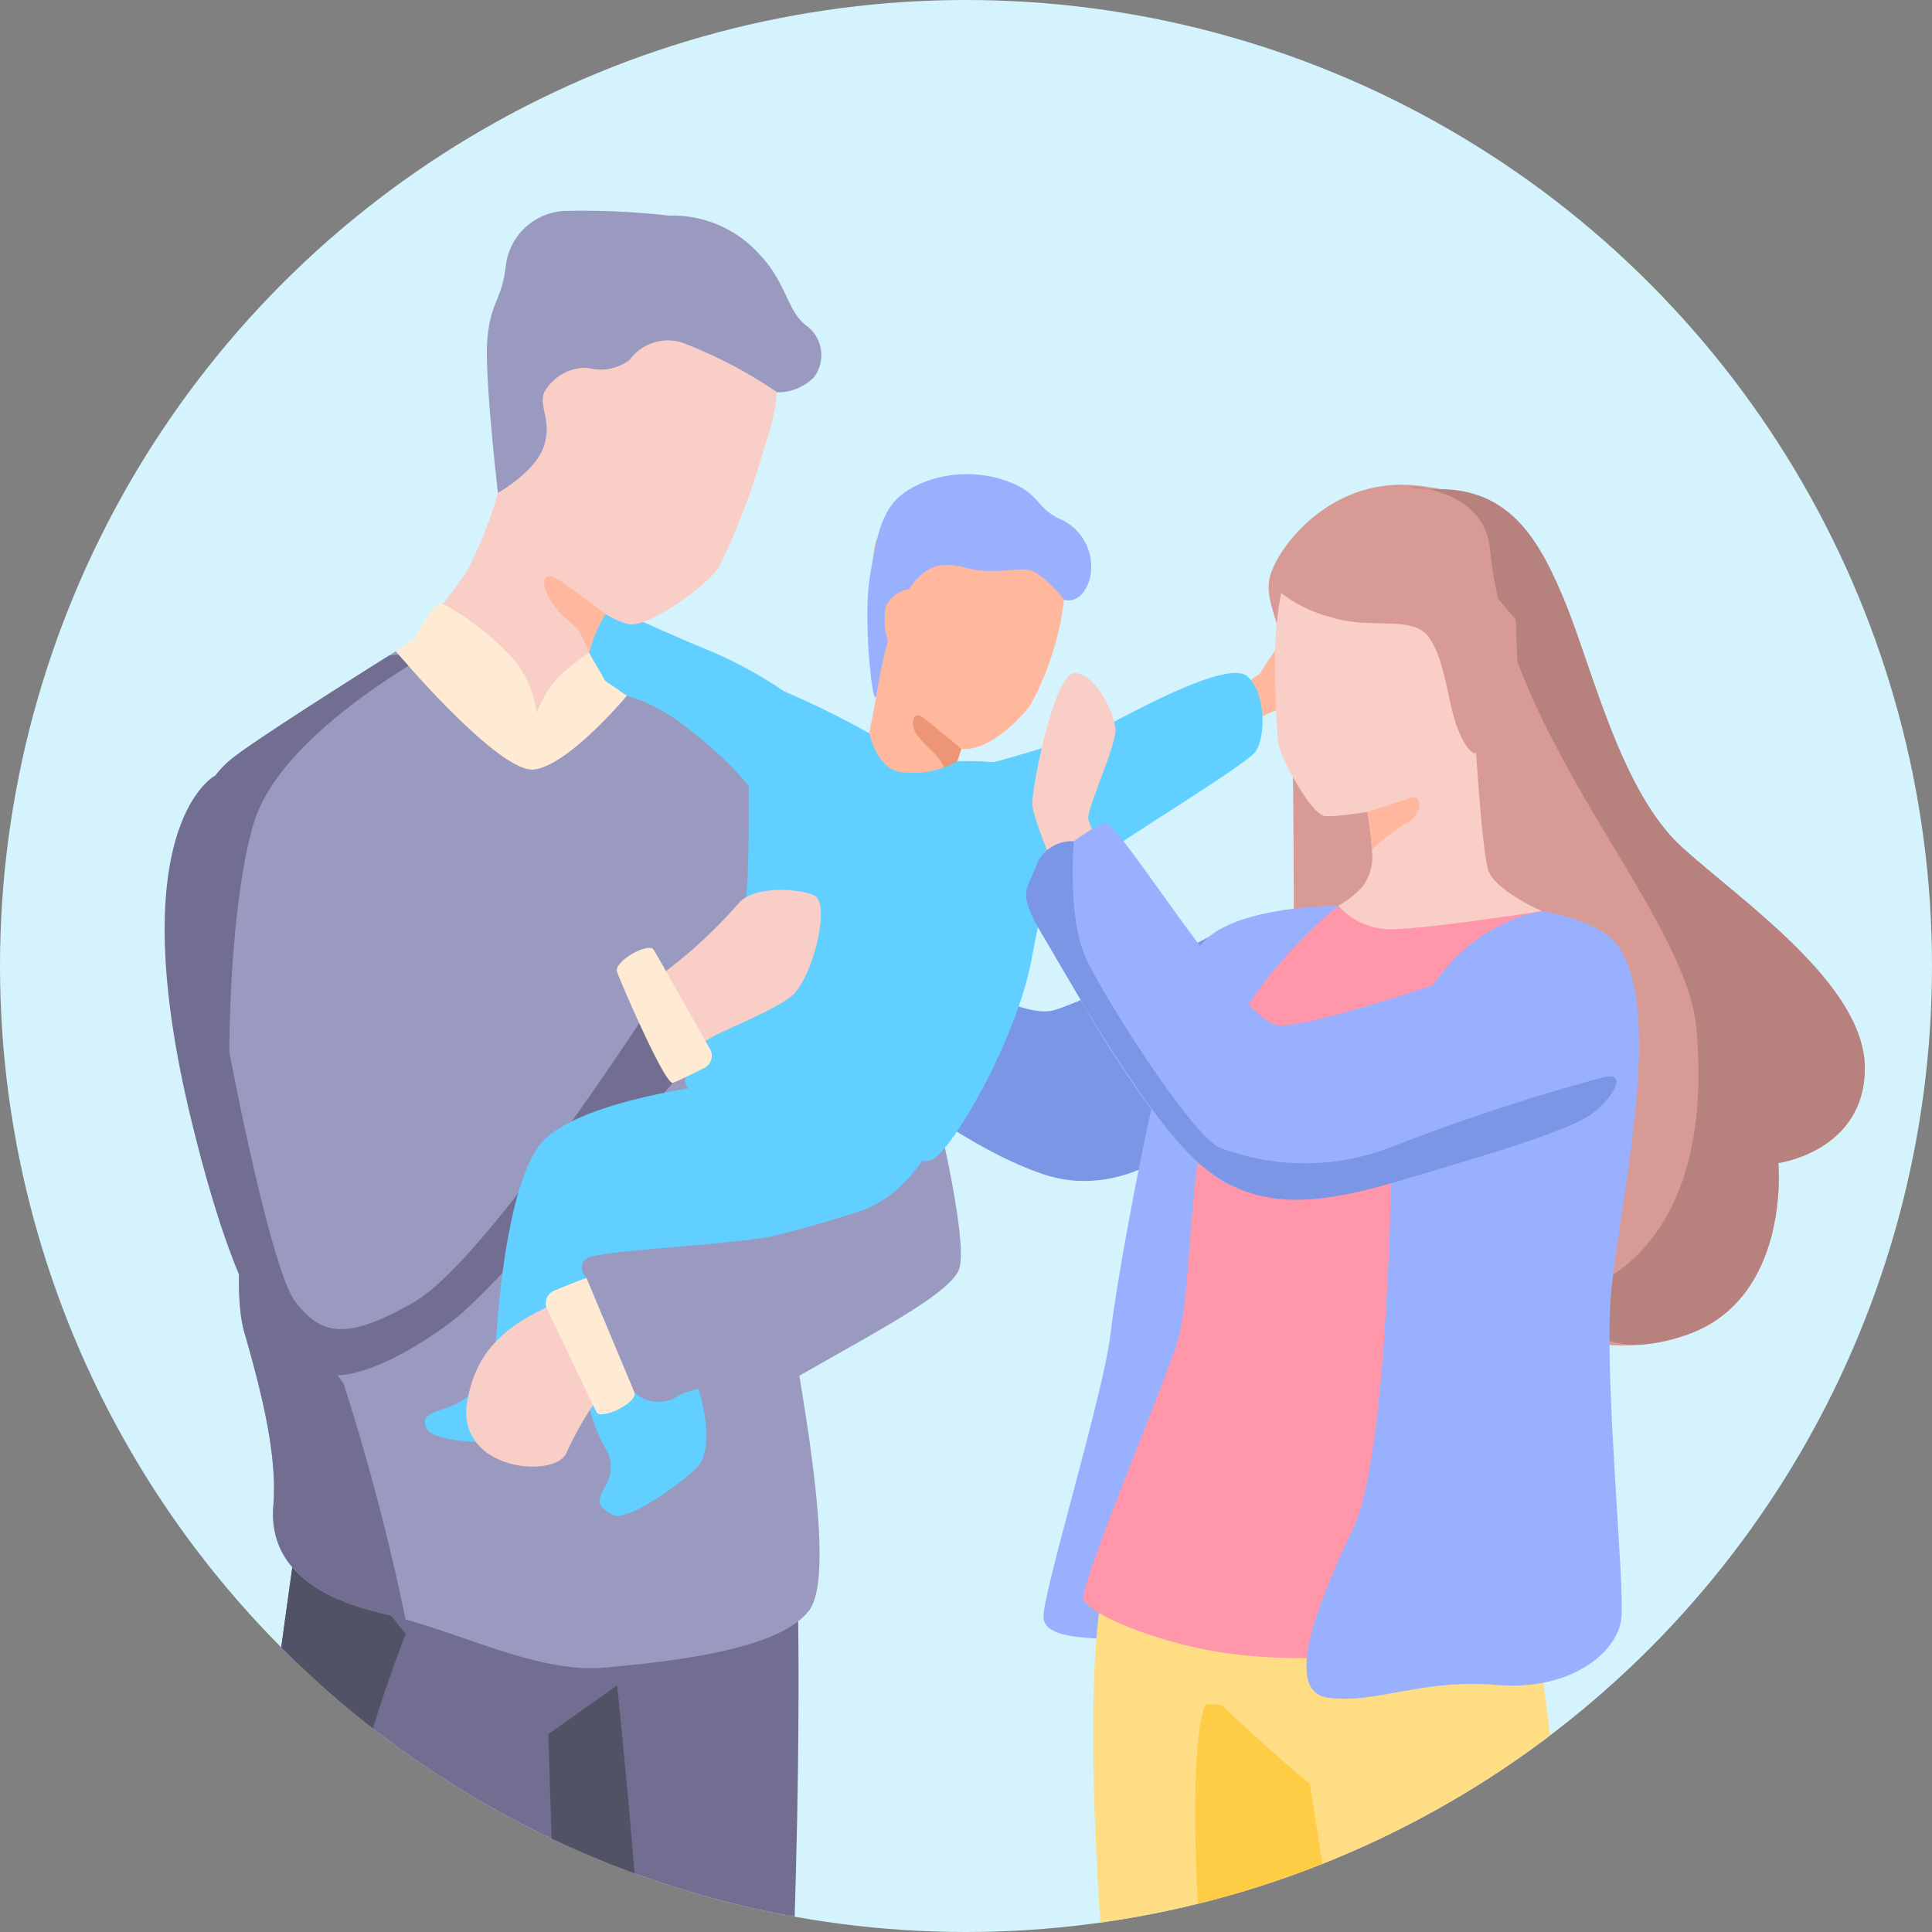 <svg xmlns="http://www.w3.org/2000/svg" xmlns:xlink="http://www.w3.org/1999/xlink" width="115" height="115" viewBox="0 0 115 115">
  <rect x="0" y="0" width="115" height="115" fill="#808080" stroke="none"/>
  <defs>
    <clipPath id="clip-path">
      <circle id="Ellipse_769" data-name="Ellipse 769" cx="57.5" cy="57.5" r="57.5" transform="translate(-2039.125 2641.15)" fill="none"/>
    </clipPath>
  </defs>
  <g id="Group_7599" data-name="Group 7599" transform="translate(2039.125 -2641.15)">
    <circle id="Ellipse_768" data-name="Ellipse 768" cx="57.5" cy="57.5" r="57.5" transform="translate(-2039.125 2641.15)" fill="#d4f3fc"/>
    <g id="Group_7598" data-name="Group 7598">
      <g id="Group_7597" data-name="Group 7597" clip-path="url(#clip-path)">
        <g id="Group_7596" data-name="Group 7596">
          <g id="Group_7595" data-name="Group 7595">
            <path id="Path_13020" data-name="Path 13020" d="M-1983.342,2707.432s1.782,7.285,1.342,9.153-8.031,5.3-13.741,8.967c-4.953,3.176-8.062-3.988-8.035-7.1s9.231-12.736,13.34-13.591S-1983.342,2707.432-1983.342,2707.432Z" fill="#9a99bf"/>
            <path id="Path_13021" data-name="Path 13021" d="M-1965.564,2682.125a7.951,7.951,0,0,0,1.463-.918,24.508,24.508,0,0,1,2.055-2.881c.305-.313,1.783-.732,2,0,.394,1.311-.1,3.753-.913,4.135s-2.055.882-2.771,1.208a7.4,7.4,0,0,1-.966.391Z" fill="#ffb89e"/>
            <path id="Path_13022" data-name="Path 13022" d="M-1992.075,2682.562a25.6,25.6,0,0,0-5.364-2.906c-3.483-1.452-5.4-2.526-6.672-2.581a1.883,1.883,0,0,0-1.9,1.642,24.924,24.924,0,0,0,.805,2.7c.067.335.086.561,1.54,1.849a28.1,28.1,0,0,0,4.233,3.281c1.393.809,3.557,1.868,3.782,2.086a19.072,19.072,0,0,0,2.121,1.037Z" fill="#61cfff"/>
            <path id="Path_13023" data-name="Path 13023" d="M-2005.572,2814.572s-.56,5.853-.249,6.476,5.231,1.245,7.41,1.868,5.916.871,6.787.249c.947-.676.374-2.491-.685-3.238s-6.226-2.645-6.538-3.471a7.555,7.555,0,0,1-.373-1.884Z" fill="#4d3b32"/>
            <path id="Path_13024" data-name="Path 13024" d="M-2024.377,2814.572s-.56,5.853-.249,6.476,5.231,1.245,7.41,1.868,5.916.871,6.787.249c.947-.676.374-2.491-.685-3.238s-6.226-2.645-6.538-3.471a7.552,7.552,0,0,1-.373-1.884Z" fill="#4d3b32"/>
            <path id="Path_13025" data-name="Path 13025" d="M-1991.624,2736.9s.125,6.439-.124,15.654-.777,25.219-1.1,28.457-2.694,31.881-3.316,33.376-5.355,2.411-7.472,1.952-2.876-1.438-3.063-2.816.472-7.854.578-17.941.267-17.56,0-24.658-.674-19.98-.674-19.98-2.615-8.036-1.692-9.533,1.488-8.969,2.609-8.409,5.853-.247,6.725-.03S-1991.624,2736.9-1991.624,2736.9Z" fill="#716e91"/>
            <path id="Path_13026" data-name="Path 13026" d="M-2021.535,2733c0,.374-1.908,12.765-1.908,16.5s.125,28.146-.747,31.134-1.245,25.436-1.993,29.531,1.37,5.713,4.982,6.087,5.542-.482,5.635-2.732,2.086-17.194,3.332-26.783,4.483-25.032,4.919-30.636,2.112-17.809,2.112-17.809l-13.383-5.293Z" fill="#716e91"/>
            <path id="Path_13027" data-name="Path 13027" d="M-2019.159,2755.415c0-6.463,4.179-17.005,4.179-17.005l-3.606-4.553-3.123.474c-.471,3.366-1.734,12.131-1.734,15.17,0,3.736.125,28.145-.747,31.134s-1.245,25.436-1.993,29.53c-.735,4.03,1.312,5.655,4.819,6.062v-.144s-1.282-11,0-19.677S-2019.159,2761.877-2019.159,2755.415Z" fill="#525266"/>
            <path id="Path_13028" data-name="Path 13028" d="M-1938.005,2813.11c.141.727.627,2.776.8,4.126.079.645.087,1.132-.047,1.24-.8.66-7.723,1.966-9.429,1.8s-2.123-1.155-1.264-1.824c.253-.2,1.193-.615,1.853-.942.178-.089.332-.17.45-.238,1.708-.992,3.614-2.147,3.835-2.352.346-.326-.793-5.3-.793-5.3l4.264-.135A17.7,17.7,0,0,0-1938.005,2813.11Z" fill="#f9cec7"/>
            <path id="Path_13029" data-name="Path 13029" d="M-1937.207,2817.236c.079.645.087,1.132-.047,1.24-.8.66-7.723,1.966-9.429,1.8s-2.123-1.155-1.264-1.824c.253-.2,1.193-.615,1.853-.942-.17.582,0,1.368,2.321,1.124a23.13,23.13,0,0,0,5.913-1.17C-1937.624,2817.377-1937.4,2817.3-1937.207,2817.236Z" fill="#716e91"/>
            <path id="Path_13030" data-name="Path 13030" d="M-1958.523,2814.331c.026.74.187,2.84.146,4.2-.023.65-.09,1.132-.239,1.218-.893.526-7.936.739-9.6.306s-1.916-1.472-.964-2c.281-.153,1.274-.422,1.977-.642.19-.06.355-.116.482-.165,1.842-.713,3.9-1.558,4.154-1.726.393-.269.041-5.357.041-5.357l4.233.53A17.755,17.755,0,0,0-1958.523,2814.331Z" fill="#f9cec7"/>
            <path id="Path_13031" data-name="Path 13031" d="M-1965.313,2695.934s-8.368,4.524-11.036,5.338-10.007-4.808-10.007-4.808l-2.1,7.434s6.161,5.385,11.435,7.148,9.532-2.86,9.532-2.86l7.425-6.914Z" fill="#7a96e5"/>
            <path id="Path_13032" data-name="Path 13032" d="M-1955,2670.033c5.147.444,7.561,3.24,9.149,7.243s3.3,11.1,6.862,14.32,10.865,8.172,10.865,13.128-5.146,5.654-5.146,5.654.762,8.07-5.464,10.23-11.755-1.906-11.755-1.906-11.436-11.691-11.563-18.617,0-12.389-.255-17.027-1.524-5.719-1.27-7.371S-1960.147,2669.588-1955,2670.033Z" fill="#d89a95"/>
            <path id="Path_13033" data-name="Path 13033" d="M-1953.4,2670.264c4.178.036,5.958,3.009,7.546,7.012s3.3,11.1,6.862,14.32,10.865,8.172,10.865,13.128-5.146,5.654-5.146,5.654.762,8.07-5.464,10.23-7.133-2.366-7.133-2.366,8.994-1.444,7.723-15.869c-.609-6.9-11.2-17.015-12.294-28.579C-1950.878,2669.169-1958.563,2670.219-1953.4,2670.264Z" fill="#b7817e"/>
            <path id="Path_13034" data-name="Path 13034" d="M-1952.889,2688.123c-1.3.911-6.511,1.711-7.376,1.6-.492-.065-1.289-1.213-1.9-2.322a8.884,8.884,0,0,1-.861-1.948c-.08-.518-.214-2.848-.206-4.861,0-.186,0-.373.007-.552s0-.332.012-.492c.015-.454.046-.885.088-1.285a17.1,17.1,0,0,1,.579-3.133,9.662,9.662,0,0,1,6.454-1.621c4.159.263,6.488,4.842,6.755,6.74S-1951.589,2687.212-1952.889,2688.123Z" fill="#f9cec7"/>
            <path id="Path_13035" data-name="Path 13035" d="M-1947.334,2695.385s-10.263,4.609-10.328,4.182-1.8-4.506-1.8-4.506a5.715,5.715,0,0,0,1.41-1.106,2.958,2.958,0,0,0,.584-2.23c-.027-.617-.118-1.273-.2-1.887a3.439,3.439,0,0,0-.065-.358,3.176,3.176,0,0,0-1.121-1.834,22.026,22.026,0,0,1,2.543-2.058c.331-.061,4.9-1.99,4.9-1.99s.453,8.158.884,9.374S-1947.334,2695.385-1947.334,2695.385Z" fill="#f9cec7"/>
            <path id="Path_13036" data-name="Path 13036" d="M-1951.268,2685.985s-.428.165-1.063-1.4-.734-4.04-1.713-5.463-3.5-.449-5.881-1.244a8.167,8.167,0,0,1-3.126-1.575l1.127-2.623,5.534-.76,4.214,1.231,3.271,3.875.114,2.857s-.942,3.471-.934,3.661S-1951.268,2685.985-1951.268,2685.985Z" fill="#d89a95"/>
            <path id="Path_13037" data-name="Path 13037" d="M-1955.454,2690.174a11.927,11.927,0,0,0-2.013,1.551c-.027-.617-.118-1.273-.2-1.887a3.439,3.439,0,0,0-.065-.358s2.066-.663,2.615-.854S-1954.261,2689.484-1955.454,2690.174Z" fill="#ffb89e"/>
            <path id="Path_13038" data-name="Path 13038" d="M-1959.461,2695.061s-6.214-.027-8.12,2.261-5.051,19.632-5.432,23.159-4.1,15.63-4,16.964,3.009,1.214,5.718,1.334,8.063-3.145,8.063-3.145,5.756-35.263,6.042-35.549S-1959.461,2695.061-1959.461,2695.061Z" fill="#99b0ff"/>
            <path id="Path_13039" data-name="Path 13039" d="M-1973.426,2735.6s-2.161,6.669,1.524,38.122c.827,7.055,3.94,34.055,3.94,36.978s4.912,2.166,5.166.559c.548-3.462,2.735-15.426,2.735-23.051,0-5.464-1.729-9.785-2.239-13.089-.547-3.548,1.207-23.635,1.712-27.447a72.339,72.339,0,0,0,0-10.835Z" fill="#ffdd85"/>
            <path id="Path_13040" data-name="Path 13040" d="M-1967.338,2742.592s-2.188,2.442,1.5,33.894c.827,7.056,2.062,30.658,2.062,33.58s.729,2.8.983,1.2c.548-3.462,2.735-15.426,2.735-23.051,0-5.464-1.729-9.785-2.239-13.089-.547-3.548,5.407-28.511,1.712-27.447-.353.1-5.868-5.063-5.868-5.063Z" fill="#ffcc46"/>
            <path id="Path_13041" data-name="Path 13041" d="M-1962.757,2736.681s4.417,30.82,6.611,37.576,8.459,33.223,8.85,36.119,5.3,2.208,5.307.581c.016-5.442.535-16.371-.485-23.928-.731-5.415-3.619-10.547-3.854-14.13-.348-5.316-.272-21.413-.282-25.258a72.268,72.268,0,0,0-1.449-10.737Z" fill="#ffdd85"/>
            <path id="Path_13042" data-name="Path 13042" d="M-1959.461,2695.061a4.142,4.142,0,0,0,3.153,1.4c2.07,0,8.974-1.079,8.974-1.079l2.34,4.21s-8.1,10.4-8.863,18.217.233,20.3-.778,21.063-7.155,1.429-12.184.572c-3.758-.642-7.624-2.288-7.815-3.146s4.575-12.2,5.528-15.061.572-9.337,2.1-15.436S-1959.461,2695.061-1959.461,2695.061Z" fill="#ff96a9"/>
            <path id="Path_13043" data-name="Path 13043" d="M-1947.334,2695.385s-8.974,1.079-8.974,14.04c0,4.289-.4,18.775-2.263,22.683s-4.359,9.721-1.49,10.1,5.537-1.143,10.016-.762,7.243-2,7.434-4-.953-13.47-.667-18.616,3.526-17.7.286-21.6C-1944.111,2695.878-1947.334,2695.385-1947.334,2695.385Z" fill="#99b0ff"/>
            <path id="Path_13044" data-name="Path 13044" d="M-1958.377,2818.531c-.023.65-.09,1.132-.239,1.218-.893.526-7.936.739-9.6.306s-1.916-1.472-.964-2c.281-.153,1.274-.422,1.977-.642-.258.549-.209,1.352,2.118,1.472a23.123,23.123,0,0,0,6.023-.236C-1958.811,2818.6-1958.583,2818.568-1958.377,2818.531Z" fill="#716e91"/>
            <path id="Path_13045" data-name="Path 13045" d="M-1993.527,2667.443c-.063.213-.127.429-.194.65v0a42.366,42.366,0,0,1-2.6,6.807c-.7,1.094-3.964,3.426-5.212,3.422s-6.082-3.531-7.285-5.571-1.2-8.906.74-11.873,4.692-5.354,8.794-4.326,6.034,5.533,6.419,7.558A11.117,11.117,0,0,1-1993.527,2667.443Z" fill="#f9cec7"/>
            <path id="Path_13046" data-name="Path 13046" d="M-2001.417,2682.936l-6.352,5.7-7.8-8.268a45.417,45.417,0,0,0,4.158-5.089,24.077,24.077,0,0,0,2.145-5.6l3.691,3.176,2.989,4.012s-.228.352-.508.845a8.334,8.334,0,0,0-.971,2.294,1.25,1.25,0,0,0-.015.134C-2004.171,2681.255-2001.417,2682.936-2001.417,2682.936Z" fill="#f9cec7"/>
            <path id="Path_13047" data-name="Path 13047" d="M-2003.091,2677.706a8.334,8.334,0,0,0-.971,2.294,7.406,7.406,0,0,0-.621-1.289c-.351-.538-.96-.725-1.636-1.775s-.467-1.73.164-1.427S-2003.091,2677.706-2003.091,2677.706Z" fill="#ffb89e"/>
            <path id="Path_13048" data-name="Path 13048" d="M-2009.484,2670.487s2.282-1.281,2.747-2.822-.325-2.258,0-3.161a2.854,2.854,0,0,1,2.566-1.462,2.892,2.892,0,0,0,2.522-.467,2.809,2.809,0,0,1,3.269-.981,27.43,27.43,0,0,1,5.52,2.91,3.052,3.052,0,0,0,2.186-.9,2.179,2.179,0,0,0-.467-3.082c-1.121-.841-1.168-2.529-2.755-4.207a6.955,6.955,0,0,0-5.413-2.331,45.653,45.653,0,0,0-6.263-.277,3.7,3.7,0,0,0-3.456,3.39c-.28,1.965-.84,1.977-1.074,4.079S-2009.484,2670.487-2009.484,2670.487Z" fill="#9a99bf"/>
            <path id="Path_13049" data-name="Path 13049" d="M-2014.466,2679.154s5.345,4.6,6.715,4.906,4.66-2.374,4.66-2.374l2.314,1.581-7.1,7.826-8.53-10.585Z" fill="#ffebd4"/>
            <path id="Path_13050" data-name="Path 13050" d="M-2014.466,2679.154s1.038-1.917,1.453-2.071,3.487,2.024,4.7,3.612a6.446,6.446,0,0,1,1.184,3.611s-.281.779-.966.685-3.424-.56-4.514-1.961A14.914,14.914,0,0,1-2014.466,2679.154Z" fill="#ffebd4"/>
            <path id="Path_13051" data-name="Path 13051" d="M-2007.315,2684a6.469,6.469,0,0,1,1.525-2.647,15.905,15.905,0,0,1,1.728-1.348l.971,1.686a16.057,16.057,0,0,1-.924,2.309,10.951,10.951,0,0,1-2.722,1.129C-2006.911,2685.085-2007.315,2684-2007.315,2684Z" fill="#ffebd4"/>
            <path id="Path_13052" data-name="Path 13052" d="M-2015.566,2679.921s-8.067,5.042-9.745,6.378c-4.234,3.372-2.491,11.729-.5,18.349s.249,12.4,1.245,15.86,1.962,7.262,1.713,10.25,1.65,5.293,6.445,6.414,9.258,3.612,13.315,3.238,10.4-1.059,12.148-3.425-.836-14.758-1.085-17-.5-25.516-.825-28.574-4.5-6.327-5.994-7.4a9.819,9.819,0,0,0-2.962-1.448s-3.42,4.106-5.506,4.389S-2015.566,2679.921-2015.566,2679.921Z" fill="#9a99bf"/>
            <path id="Path_13053" data-name="Path 13053" d="M-2026.332,2687.326s-5.66,2.973-1.41,20.482c3.25,13.385,5.949,14.332,7.7,15.054s5.412-1.164,8.082-3.276,12.881-13.984,12.881-13.984l-1.7-4.008s-9.457,14.61-13.689,17.054-5.613,1.849-7.069,0-4.046-14.881-4.8-19.77A53.438,53.438,0,0,1-2026.332,2687.326Z" fill="#716e91"/>
            <path id="Path_13054" data-name="Path 13054" d="M-1984.5,2670.378c-.153.1-2.167,2.459-2.451,2.886s-.768,7.212-.077,8.967c.226.574,4.17,3.287,5.026,3.467,1.6.338,3.719-1.85,4.21-2.589a17.234,17.234,0,0,0,2.123-8.2c-.194-1.786-3.756-4.165-5.255-4.465A14.048,14.048,0,0,0-1984.5,2670.378Z" fill="#ffb89e"/>
            <path id="Path_13055" data-name="Path 13055" d="M-1981.439,2684.315s-.205.633-.467,1.421c-.188.574-.408,1.229-.592,1.789-.112.321-.21.611-.29.831-.405,1.143-1.715,1.233-3.582.421a2.126,2.126,0,0,1-1.251-3.04,41.561,41.561,0,0,0,.815-4.2Z" fill="#ffb89e"/>
            <path id="Path_13056" data-name="Path 13056" d="M-1986.959,2682.519c1.611-9.819,4.582-7.567,6.016-7.427s2.167-.1,2.983-.033,2.2,1.8,2.2,1.8,1.047.335,1.51-1.283a3.091,3.091,0,0,0-1.777-3.53c-1.375-.65-1.154-1.327-2.641-2.05a7.074,7.074,0,0,0-5.7-.047c-1.876.873-2.452,1.913-3.006,5.745C-1987.757,2678.283-1987.14,2683.621-1986.959,2682.519Z" fill="#99b0ff"/>
            <path id="Path_13057" data-name="Path 13057" d="M-1985.011,2676.213a1.859,1.859,0,0,0-1.376,1.018,3.975,3.975,0,0,0,.115,2.054l.069.352,1.826-2.2Z" fill="#ffb89e"/>
            <path id="Path_13058" data-name="Path 13058" d="M-1981.906,2685.736c-.188.574-.408,1.229-.592,1.789l0,0a4.972,4.972,0,0,1-.558-.941c-.334-.6-1.03-1.047-1.487-1.694s-.195-1.37.24-1.1,2.394,1.933,2.394,1.933A.081.081,0,0,1-1981.906,2685.736Z" fill="#ed9677"/>
            <path id="Path_13059" data-name="Path 13059" d="M-1980.915,2686.758a67.844,67.844,0,0,0,7.567-2.372c1.681-.841,7.339-4.02,8.48-2.968s1.047,3.664.487,4.459-7.566,5-9.34,6.355a42.011,42.011,0,0,0-3.394,2.933s-2.584-1.483-2.584-2.933A32.2,32.2,0,0,0-1980.915,2686.758Z" fill="#61cfff"/>
            <path id="Path_13060" data-name="Path 13060" d="M-2003.026,2727.454a2.119,2.119,0,0,1,0,2.045c-.608,1.028-.568,1.306.366,1.82s4.752-2.373,5.184-3.019c.868-1.3.037-4.083.037-4.083Z" fill="#61cfff"/>
            <path id="Path_13061" data-name="Path 13061" d="M-2010.8,2723.67s-.158.572-1.24,1.075-2.158.5-1.679,1.452,5.433,1,5.982.451a7.771,7.771,0,0,0,.977-2.585Z" fill="#61cfff"/>
            <path id="Path_13062" data-name="Path 13062" d="M-1983.029,2706.987c.29.481-1.155,4.977-4.927,6.261a74.118,74.118,0,0,1-10.085,2.536c-1.859.311-.071,6.346.6,8.433s-3.109,3.641-4.841,3.8-3.778-10.991-2.923-13.4,3.961-5.385,6.269-6.749a27.432,27.432,0,0,0,4.978-4.323Z" fill="#61cfff"/>
            <path id="Path_13063" data-name="Path 13063" d="M-1996.714,2705.727s-7.348.84-9.924,3.175-3.069,12.89-3.01,13.637,5.152,0,5.152,0l8.848-14.655.31-2.157Z" fill="#61cfff"/>
            <path id="Path_13064" data-name="Path 13064" d="M-1987.383,2684.8a50.409,50.409,0,0,0-5.47-2.664c-.95-.194-1.5,2.733-1.663,4.476s.193,6.725-.512,10.4-4.116,7.784-3.135,8.9,2.3,1,6.041,1.931,7.323,2.8,8.464,2.341,5.042-7.074,5.948-11.993,2.463-10.714.844-11.241a23.665,23.665,0,0,0-5.279-.492,5.213,5.213,0,0,1-3.532.618C-1986.96,2686.754-1987.383,2684.8-1987.383,2684.8Z" fill="#61cfff"/>
            <g id="Group_7593" data-name="Group 7593">
              <path id="Path_13065" data-name="Path 13065" d="M-2003.979,2718.967a3.122,3.122,0,0,0-2.229-.166c-3.637,1.558-4.655,3.5-5.08,5.618-.868,4.319,5.331,4.8,5.9,3.164a21.352,21.352,0,0,1,3.225-5C-2001.9,2722.412-2003.979,2718.967-2003.979,2718.967Z" fill="#f9cec7"/>
              <path id="Path_13066" data-name="Path 13066" d="M-2006.556,2719.081a.815.815,0,0,1,.423-1.11c.7-.285,1.63-.667,1.919-.747.463-.127,2.674,6.142,2.855,6.8s-1.989,1.643-2.247,1.2C-2003.8,2724.889-2005.859,2720.51-2006.556,2719.081Z" fill="#ffebd4"/>
            </g>
            <path id="Path_13067" data-name="Path 13067" d="M-2004.214,2717.224s-.635-.663,0-1.161,9.3-.847,11.361-1.394,3.658-.647,4.094,0-2.865,8.258-2.865,8.258-5.355.416-7.1,1.29a2.09,2.09,0,0,1-2.637-.19Z" fill="#9a99bf"/>
            <g id="Group_7594" data-name="Group 7594">
              <path id="Path_13068" data-name="Path 13068" d="M-2000.408,2700.158a4.006,4.006,0,0,1,1.2-1.419,28.7,28.7,0,0,0,4.052-3.828c.845-1.013,3.474-.919,4.5-.46s-.132,5.119-1.443,6.068-4.064,1.969-4.924,2.531a5.789,5.789,0,0,1-2.49.586Z" fill="#f9cec7"/>
              <path id="Path_13069" data-name="Path 13069" d="M-1996.866,2703.589a.814.814,0,0,1-.346,1.136c-.674.332-1.579.778-1.862.877-.454.158-3.09-5.944-3.317-6.59s1.871-1.776,2.16-1.349C-2000.015,2697.983-1997.66,2702.21-1996.866,2703.589Z" fill="#ffebd4"/>
            </g>
            <path id="Path_13070" data-name="Path 13070" d="M-2018.659,2723.55c-.192-.5-5.255-6.17-5.536-7.167-2.1-7.451-1.34-22.206.338-26.712,1.429-3.835,6.571-7.363,9.046-8.883-.255-.288-.451-.513-.579-.661l-.562.036c-1.619,1.016-7.9,4.974-9.359,6.136-4.234,3.372-2.491,11.729-.5,18.349s.249,12.4,1.245,15.86,1.962,7.262,1.713,10.25,1.65,5.293,6.445,6.414c.48.112.953.246,1.426.381A137.754,137.754,0,0,0-2018.659,2723.55Z" fill="#716e91"/>
            <path id="Path_13071" data-name="Path 13071" d="M-1973.061,2692.982c0-.143-1.191-2.573-1.287-3.1s1.62-4.288,1.62-5.241-1.191-3.424-2.43-3.428-2.525,6.811-2.525,7.764,1.953,5.337,1.953,5.337Z" fill="#f9cec7"/>
            <path id="Path_13072" data-name="Path 13072" d="M-1944.994,2696.75s-15.727,5.729-18.057,5.432-9.391-12.027-10.248-12.018-4.67,3.059-4.67,4.013,7.243,15.344,12.1,17.536,14.337-1.716,14.889-1.716,5.983-5.527,5.983-5.527Z" fill="#99b0ff"/>
            <path id="Path_13073" data-name="Path 13073" d="M-1943.752,2705.293a121.486,121.486,0,0,0-12.556,4.132,14.178,14.178,0,0,1-10.186.046c-1.608-.6-6.945-8.958-8.021-11.352s-.69-6.893-.69-6.893a2.244,2.244,0,0,0-2.226,1.416c-.538,1.535-1.226,1.516.413,4.258s6.262,11.041,9.5,13.694,6.776,2.3,11.66.852,10.225-2.989,11.568-4.056S-1942.278,2704.879-1943.752,2705.293Z" fill="#7a96e5"/>
          </g>
          <path id="Path_13074" data-name="Path 13074" d="M-2003.541,2805.356c-.179-.961.912-9.4,1.4-16.113s.849-22.556,1.271-25.827-1.521-21.948-1.521-21.948l-4.095,2.907s.722,22.829.738,26.272-.609,22.892-.588,25.655-.464,5.045-.061,6.428A3.356,3.356,0,0,0-2003.541,2805.356Z" fill="#525266"/>
        </g>
      </g>
    </g>
  </g>
</svg>
